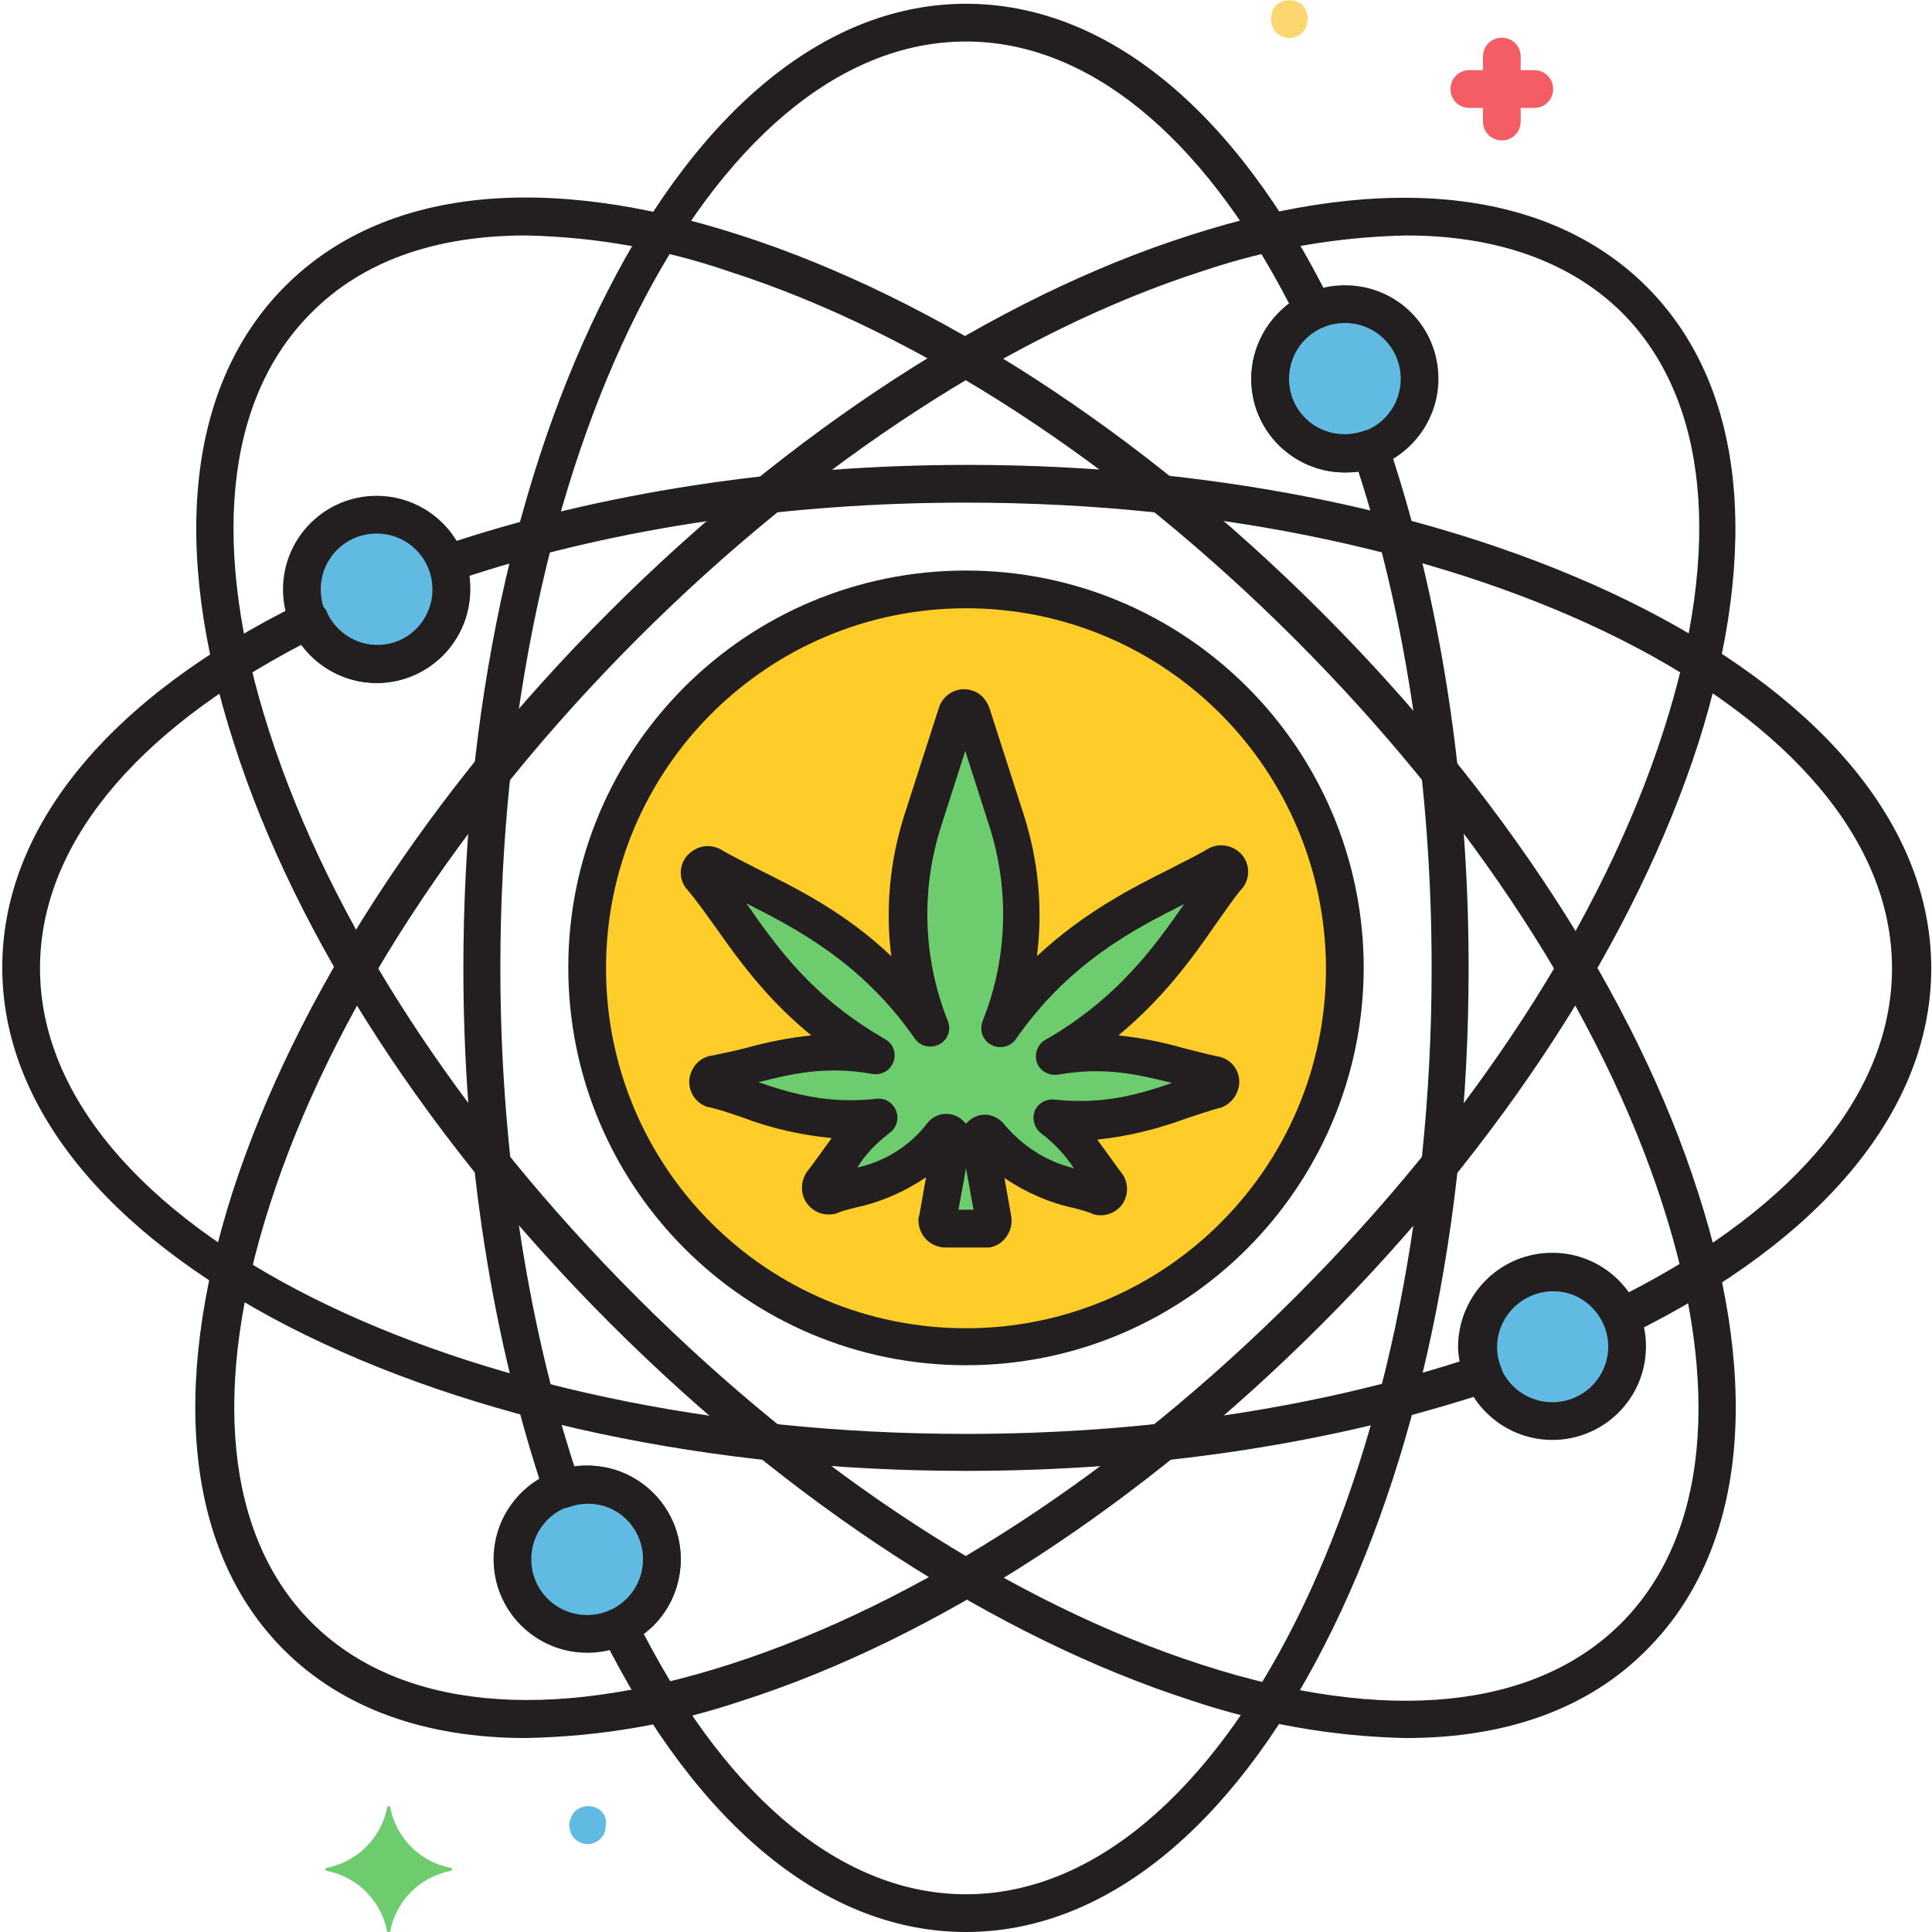 <?xml version="1.0" encoding="utf-8"?>
<!-- Generator: Adobe Illustrator 21.0.0, SVG Export Plug-In . SVG Version: 6.00 Build 0)  -->
<svg xmlns="http://www.w3.org/2000/svg" xmlns:xlink="http://www.w3.org/1999/xlink" version="1.1" id="Layer_1" x="0px" y="0px" viewBox="0 0 256 256" style="enable-background:new 0 0 256 256;" xml:space="preserve" width="512" height="512">
<style type="text/css">
	.st0{fill:#60BAE2;}
	.st1{fill:#FFCD29;}
	.st2{fill:#6DCC6D;}
	.st3{fill:#F45D64;}
	.st4{fill:#FCD770;}
	.st5{fill:#231F20;}
</style>
<g id="Layer_23">
	<circle class="st0" cx="178.2" cy="50.2" r="9.9"/>
	<circle class="st0" cx="49.9" cy="78.1" r="9.9"/>
	<circle class="st0" cx="205.7" cy="178.4" r="9.9"/>
	<circle class="st0" cx="77.8" cy="206.6" r="9.9"/>
	<circle class="st1" cx="128" cy="128.3" r="50.2"/>
	<path class="st2" d="M162.9,116c0.3-0.5,0.2-1.1-0.2-1.4c-0.3-0.2-0.7-0.3-1.1-0.1c-6.2,3.8-19.1,7.6-28.9,21.7   c3.5-8.8,3.8-18.5,0.9-27.5L129,94.4c-0.2-0.5-0.8-0.8-1.3-0.7c-0.3,0.1-0.6,0.3-0.7,0.7l-4.6,14.3c-2.9,9-2.6,18.7,0.9,27.5   c-9.8-14.1-22.7-17.8-28.9-21.7c-0.5-0.3-1.1-0.1-1.4,0.4c-0.2,0.3-0.2,0.8,0.1,1.1c5.2,6.3,9.8,16.3,23,23.9   c-9.3-1.6-15.3,1.3-21.4,2.4c-0.6,0.1-0.9,0.7-0.8,1.2c0.1,0.4,0.3,0.6,0.7,0.7c5.8,1.5,11.9,5,21.8,3.9c-3.5,2.6-4.7,5.1-7.4,8.6   c-0.3,0.5-0.2,1.1,0.2,1.4c0.3,0.2,0.6,0.2,0.9,0.2c3.2-1.3,9.7-1.5,14.7-7.9c0.2-0.3,0.7-0.4,1-0.1c0.2,0.2,0.3,0.4,0.3,0.7   l-1.9,10.5c-0.1,0.6,0.3,1.1,0.9,1.2c0.1,0,0.1,0,0.2,0h5.4c0.6,0,1.1-0.5,1.1-1.1c0-0.1,0-0.1,0-0.2l-1.9-10.5   c-0.1-0.4,0.2-0.7,0.6-0.8c0.3,0,0.5,0.1,0.7,0.3c5,6.4,11.6,6.6,14.7,7.9c0.5,0.2,1.1-0.2,1.3-0.7c0.1-0.3,0-0.6-0.2-0.9   c-2.7-3.5-3.9-6.1-7.4-8.6c9.9,1.1,15.7-2.4,21.8-3.9c0.5-0.2,0.8-0.7,0.7-1.3c-0.1-0.3-0.4-0.6-0.7-0.7c-6.2-1.1-12-4-21.4-2.4   C153.1,132.3,157.7,122.2,162.9,116z"/>
	<path class="st3" d="M203.3,9.3h-1.8V7.5c0-1.4-1.1-2.5-2.5-2.5s-2.5,1.1-2.5,2.5v1.8h-1.8c-1.4,0-2.5,1.1-2.5,2.5s1.1,2.5,2.5,2.5   h1.8v1.8c0,1.4,1.1,2.5,2.5,2.5s2.5-1.1,2.5-2.5v-1.8h1.8c1.4,0,2.5-1.1,2.5-2.5S204.7,9.3,203.3,9.3L203.3,9.3z"/>
	<path class="st2" d="M59.7,247.5c-4.1-0.8-7.2-4-8-8c0-0.1-0.1-0.2-0.2-0.2c-0.1,0-0.1,0.1-0.2,0.2c-0.8,4.1-4,7.2-8,8   c-0.1,0-0.2,0.1-0.2,0.2c0,0.1,0.1,0.1,0.2,0.2c4.1,0.8,7.2,4,8,8c0,0.1,0.1,0.2,0.2,0.2c0.1,0,0.1-0.1,0.2-0.2c0.8-4.1,4-7.2,8-8   c0.1,0,0.2-0.1,0.2-0.2C59.8,247.5,59.8,247.5,59.7,247.5z"/>
	<path class="st4" d="M173.2,2c0-0.2-0.1-0.3-0.1-0.5c-0.1-0.1-0.1-0.3-0.2-0.4c-0.1-0.1-0.2-0.3-0.3-0.4c-1-0.9-2.5-0.9-3.5,0   c-0.1,0.1-0.2,0.2-0.3,0.4c-0.1,0.1-0.2,0.3-0.2,0.4c-0.1,0.2-0.1,0.3-0.1,0.5c0,0.2-0.1,0.3-0.1,0.5c0,0.2,0,0.3,0.1,0.5   c0,0.2,0.1,0.3,0.1,0.5c0.1,0.2,0.1,0.3,0.2,0.4c0.1,0.1,0.2,0.3,0.3,0.4c1,1,2.5,1,3.5,0c0,0,0,0,0,0c0.1-0.1,0.2-0.2,0.3-0.4   c0.1-0.1,0.2-0.3,0.2-0.4c0.1-0.1,0.1-0.3,0.1-0.5c0-0.2,0-0.3,0.1-0.5C173.3,2.3,173.3,2.1,173.2,2z"/>
	<path class="st0" d="M80.3,241.3c0-0.2-0.1-0.3-0.1-0.5c-0.1-0.1-0.1-0.3-0.2-0.4c-0.1-0.1-0.2-0.3-0.3-0.4c-1-0.9-2.5-0.9-3.5,0   c-0.1,0.1-0.2,0.2-0.3,0.4c-0.2,0.3-0.3,0.6-0.4,0.9c-0.1,0.3-0.1,0.7,0,1c0,0.2,0.1,0.3,0.1,0.5c0.1,0.2,0.1,0.3,0.2,0.4   c0.1,0.1,0.2,0.3,0.3,0.4c1,1,2.5,1,3.5,0c0,0,0,0,0,0c0.1-0.1,0.2-0.2,0.3-0.4c0.1-0.1,0.2-0.3,0.2-0.4c0.1-0.1,0.1-0.3,0.1-0.5   C80.3,241.9,80.3,241.6,80.3,241.3L80.3,241.3z"/>
	<path class="st5" d="M130.7,165.3h-5.4c-2,0-3.6-1.6-3.6-3.6c0-0.2,0-0.4,0.1-0.6l0.9-5.1c-2.8,1.9-6,3.3-9.3,4   c-0.8,0.2-1.6,0.4-2.4,0.7c-0.1,0-0.1,0.1-0.2,0.1c-1.9,0.5-3.8-0.5-4.4-2.4c-0.3-1.1-0.1-2.2,0.5-3.1c0.8-1,1.4-1.9,2-2.7   c0.4-0.6,0.9-1.2,1.3-1.8c-4.1-0.4-8.1-1.3-12-2.8c-1.5-0.5-2.9-1-4.3-1.3c0,0-0.1,0-0.1,0c-1.9-0.6-2.9-2.6-2.3-4.4   c0.4-1.2,1.3-2.1,2.6-2.4c0,0,0.1,0,0.1,0c1.5-0.3,2.9-0.6,4.5-1c2.9-0.8,5.8-1.4,8.8-1.7c-6-4.9-9.7-10.1-12.8-14.5   c-1.3-1.8-2.5-3.5-3.7-4.9c0,0-0.1-0.1-0.1-0.1c-1.2-1.6-0.8-3.8,0.8-4.9c1.1-0.8,2.5-0.9,3.7-0.3c0.1,0,0.1,0.1,0.2,0.1   c1.3,0.8,3,1.6,4.9,2.6c4.8,2.4,11.4,5.6,17.6,11.5c-0.8-6.2-0.2-12.6,1.7-18.6l4.6-14.3c0.6-1.9,2.6-2.9,4.4-2.3   c1.1,0.3,1.9,1.2,2.3,2.3l4.6,14.3c1.9,6,2.5,12.3,1.7,18.6c6.3-5.9,12.9-9.2,17.7-11.6c1.9-1,3.6-1.8,4.9-2.6   c0.1,0,0.1-0.1,0.2-0.1c1.7-0.9,3.9-0.2,4.8,1.5c0.6,1.2,0.5,2.6-0.3,3.7c0,0-0.1,0.1-0.1,0.1c-1.2,1.4-2.3,3.1-3.6,4.9   c-3.1,4.5-6.9,9.7-12.8,14.6c3,0.3,5.9,0.9,8.7,1.7c1.6,0.4,3.1,0.8,4.5,1.1c0,0,0.1,0,0.1,0c1.9,0.4,3.1,2.3,2.6,4.2   c-0.3,1.2-1.2,2.2-2.4,2.6c0,0-0.1,0-0.1,0c-1.4,0.4-2.9,0.9-4.4,1.4c-3.8,1.4-7.8,2.4-11.8,2.8c0.4,0.6,0.9,1.2,1.3,1.8   c0.6,0.8,1.2,1.7,1.9,2.6c1.2,1.5,0.9,3.8-0.6,4.9c-0.9,0.7-2.1,0.9-3.1,0.6c-0.1,0-0.1,0-0.2-0.1c-0.8-0.3-1.5-0.5-2.3-0.7   c-3.3-0.7-6.5-2.1-9.3-4l0.9,5.1c0.3,1.9-1,3.8-2.9,4.1C131.1,165.3,130.9,165.3,130.7,165.3L130.7,165.3z M127,160.3h2l-1-5.5   L127,160.3z M130.5,147.7c1,0,1.9,0.5,2.5,1.2c2.4,2.9,5.6,5,9.3,5.9c-1.2-1.8-2.6-3.3-4.3-4.6c-1.1-0.8-1.4-2.4-0.6-3.5   c0.5-0.7,1.4-1.1,2.3-1c6.6,0.7,11.2-0.7,15.6-2.2c-4.4-1.1-8.9-2.2-15.1-1.1c-1.4,0.2-2.7-0.7-2.9-2c-0.2-1,0.3-2.1,1.2-2.6   c9.6-5.5,14.5-12.4,18.4-18c-6.6,3.3-15.3,7.8-22.3,17.9c-0.8,1.1-2.3,1.4-3.5,0.6c-1-0.7-1.3-1.9-0.9-3c3.3-8.2,3.6-17.4,0.9-25.8   l-3.2-10l-3.2,10c-2.7,8.4-2.4,17.6,0.9,25.8c0.5,1.3-0.1,2.7-1.4,3.2c-1.1,0.4-2.3,0.1-3-0.9c-7-10.1-15.8-14.6-22.3-17.9   c4.1,5.9,8.8,12.5,18.4,18c1.2,0.7,1.6,2.2,0.9,3.4c-0.5,0.9-1.6,1.4-2.6,1.2c-6.2-1.1-10.8,0-15.1,1.1c4.4,1.5,9.1,2.9,15.6,2.2   c1.4-0.2,2.6,0.8,2.8,2.2c0.1,0.9-0.3,1.8-1,2.3c-1.7,1.3-3.2,2.8-4.3,4.6c3.7-0.8,7-2.9,9.3-5.9c1.1-1.4,3.1-1.6,4.5-0.5   c0.2,0.2,0.4,0.4,0.6,0.6C128.6,148.2,129.5,147.7,130.5,147.7L130.5,147.7z M162.9,116L162.9,116z"/>
	<path class="st5" d="M186.3,230.3c-9.7-0.2-19.3-1.9-28.5-5c-25.7-8.3-53-26-76.9-49.9s-41.7-51.2-49.9-76.9   c-8.5-26.2-6.1-47.7,6.8-60.6S72,22.7,98.2,31.2c25.7,8.3,53,26,76.9,49.9s41.7,51.2,49.9,76.9c8.5,26.2,6.1,47.7-6.8,60.6   C210.5,226.4,199.6,230.3,186.3,230.3z M69.7,31.2c-12,0-21.7,3.4-28.5,10.3c-11.4,11.4-13.4,31.1-5.5,55.5   c8,24.9,25.3,51.5,48.7,74.9s50,40.7,74.9,48.7c24.4,7.9,44.1,5.9,55.5-5.5s13.4-31.1,5.5-55.5c-8-24.9-25.3-51.5-48.7-74.9   s-50-40.7-74.9-48.7C88,33,78.9,31.4,69.7,31.2z"/>
	<path class="st5" d="M69.7,230.3c-13.3,0-24.3-3.9-32.1-11.7c-12.8-12.8-15.2-34.3-6.8-60.6c8.3-25.7,26-53,49.9-76.9l1.8,1.8   l-1.8-1.8c23.9-23.9,51.2-41.7,76.9-49.9c26.2-8.5,47.7-6.1,60.6,6.8s15.2,34.3,6.8,60.6c-8.3,25.7-26,53-49.9,76.9   s-51.2,41.7-76.9,49.9C89,228.5,79.4,230.1,69.7,230.3z M186.3,31.2c-9.2,0.2-18.3,1.8-26.9,4.7c-24.9,8-51.5,25.3-74.9,48.7   s-40.7,50-48.7,74.9c-7.9,24.4-5.9,44.1,5.5,55.5s31.1,13.4,55.5,5.5c24.9-8,51.5-25.3,74.9-48.7s40.7-50,48.7-74.9   c7.9-24.4,5.9-44.1-5.5-55.5C208,34.6,198.2,31.2,186.3,31.2z"/>
	<path class="st5" d="M128,180.9c-29.1,0-52.7-23.6-52.7-52.7S98.9,75.6,128,75.6c29.1,0,52.7,23.6,52.7,52.7   C180.6,157.3,157.1,180.9,128,180.9z M128,80.6c-26.3,0-47.7,21.3-47.7,47.7s21.3,47.7,47.7,47.7c26.3,0,47.7-21.3,47.7-47.7   C175.6,101.9,154.3,80.6,128,80.6z"/>
	<path class="st5" d="M178.2,62.6c-6.8,0-12.4-5.5-12.4-12.4c0-6.8,5.5-12.4,12.4-12.4s12.4,5.5,12.4,12.4c0,0,0,0,0,0   C190.6,57,185,62.6,178.2,62.6z M178.2,42.8c-4.1,0-7.4,3.3-7.4,7.4c0,4.1,3.3,7.4,7.4,7.4c4.1,0,7.4-3.3,7.4-7.4   C185.6,46.1,182.3,42.8,178.2,42.8z"/>
	<path class="st5" d="M49.9,90.5c-6.8,0-12.4-5.5-12.4-12.4c0-6.8,5.5-12.4,12.4-12.4c6.8,0,12.4,5.5,12.4,12.4l0,0   C62.3,84.9,56.8,90.5,49.9,90.5z M49.9,70.7c-4.1,0-7.4,3.3-7.4,7.4c0,4.1,3.3,7.4,7.4,7.4s7.4-3.3,7.4-7.4l0,0   C57.3,74,54,70.7,49.9,70.7z"/>
	<path class="st5" d="M205.7,190.8c-6.8,0-12.4-5.5-12.4-12.4s5.5-12.4,12.4-12.4c6.8,0,12.4,5.5,12.4,12.4   C218.1,185.3,212.5,190.8,205.7,190.8z M205.7,171c-4.1,0-7.4,3.3-7.4,7.4c0,4.1,3.3,7.4,7.4,7.4c4.1,0,7.4-3.3,7.4-7.4   C213.1,174.4,209.7,171,205.7,171z"/>
	<path class="st5" d="M77.8,219c-6.8,0-12.4-5.5-12.4-12.4c0-6.8,5.5-12.4,12.4-12.4c6.8,0,12.4,5.5,12.4,12.4   C90.2,213.5,84.7,219,77.8,219z M77.8,199.2c-4.1,0-7.4,3.3-7.4,7.4c0,4.1,3.3,7.4,7.4,7.4c4.1,0,7.4-3.3,7.4-7.4   C85.2,202.5,81.9,199.2,77.8,199.2z"/>
	<path class="st5" d="M128,256c-18.5,0-35.6-14-48.2-39.3c-0.6-1.2-0.1-2.7,1.1-3.4c0,0,0,0,0.1,0c3.7-1.7,5.3-6.1,3.6-9.8   c-1.6-3.5-5.6-5.1-9.2-3.8c-1.3,0.5-2.7-0.2-3.2-1.5c0,0,0,0,0,0c-7-20.8-10.8-44.9-10.8-69.9c0-33.8,6.8-65.7,19.1-89.7   C93,14,109.9,0.5,128,0.5c18.5,0,35.7,14,48.3,39.5c0.6,1.2,0.1,2.7-1.1,3.4c0,0-0.1,0-0.1,0c-3.7,1.7-5.3,6.1-3.7,9.8   c1.6,3.5,5.6,5.2,9.3,3.9c1.3-0.5,2.7,0.2,3.2,1.5c0,0,0,0,0,0.1c7,20.7,10.7,44.8,10.7,69.6c0,33.8-6.8,65.7-19.1,89.7   C163,242.5,146.1,256,128,256z M85.3,216.5C96.9,238.8,112,251,128,251c34,0,61.7-55.1,61.7-122.7c0-23.4-3.3-46.1-9.7-65.8   c-0.6,0.1-1.2,0.1-1.8,0.1c-6.8,0-12.4-5.5-12.4-12.4c0-3.9,1.9-7.6,5-10C159.2,17.8,144,5.5,128,5.5c-34,0-61.7,55.1-61.7,122.7   c0,23.5,3.4,46.3,9.8,66.1c0.6-0.1,1.1-0.1,1.7-0.1c6.8,0,12.4,5.5,12.4,12.4C90.2,210.5,88.4,214.2,85.3,216.5z"/>
	<path class="st5" d="M128,194.9c-33.8,0-65.7-6.8-89.7-19.1c-24.5-12.6-38-29.5-38-47.6c0-18.5,14-35.7,39.6-48.3   c1.2-0.6,2.7-0.1,3.4,1.1c0,0,0,0.1,0,0.1c1.7,3.7,6,5.4,9.8,3.7c3.5-1.6,5.2-5.7,3.9-9.3c-0.5-1.3,0.2-2.7,1.5-3.2   c0,0,0.1,0,0.1,0c20.7-7,44.8-10.7,69.6-10.7c33.8,0,65.7,6.8,89.7,19.1c24.5,12.6,38,29.5,38,47.6c0,18.6-14.2,35.9-39.9,48.5   c-1.2,0.6-2.7,0.1-3.3-1.1c0,0,0-0.1-0.1-0.1c-1.6-3.8-5.9-5.5-9.7-3.9c-3.7,1.6-5.5,5.8-4,9.5c0.5,1.3-0.1,2.7-1.4,3.2   c0,0-0.1,0-0.1,0C176.6,191.3,152.7,194.9,128,194.9z M40,85.4C17.6,97.1,5.3,112.2,5.3,128.3c0,34,55.1,61.7,122.7,61.7   c23.3,0,45.8-3.3,65.4-9.6c-0.1-0.6-0.2-1.3-0.2-1.9c0-6.8,5.5-12.4,12.4-12.4c4,0,7.8,1.9,10.1,5.2c22.6-11.6,35-26.8,35-43   c0-34-55.1-61.7-122.7-61.7c-23.4,0-46.1,3.3-65.8,9.7c0.1,0.6,0.1,1.2,0.1,1.8c0,6.8-5.5,12.4-12.4,12.4   C46,90.5,42.3,88.6,40,85.4L40,85.4z"/>
</g>
</svg>
